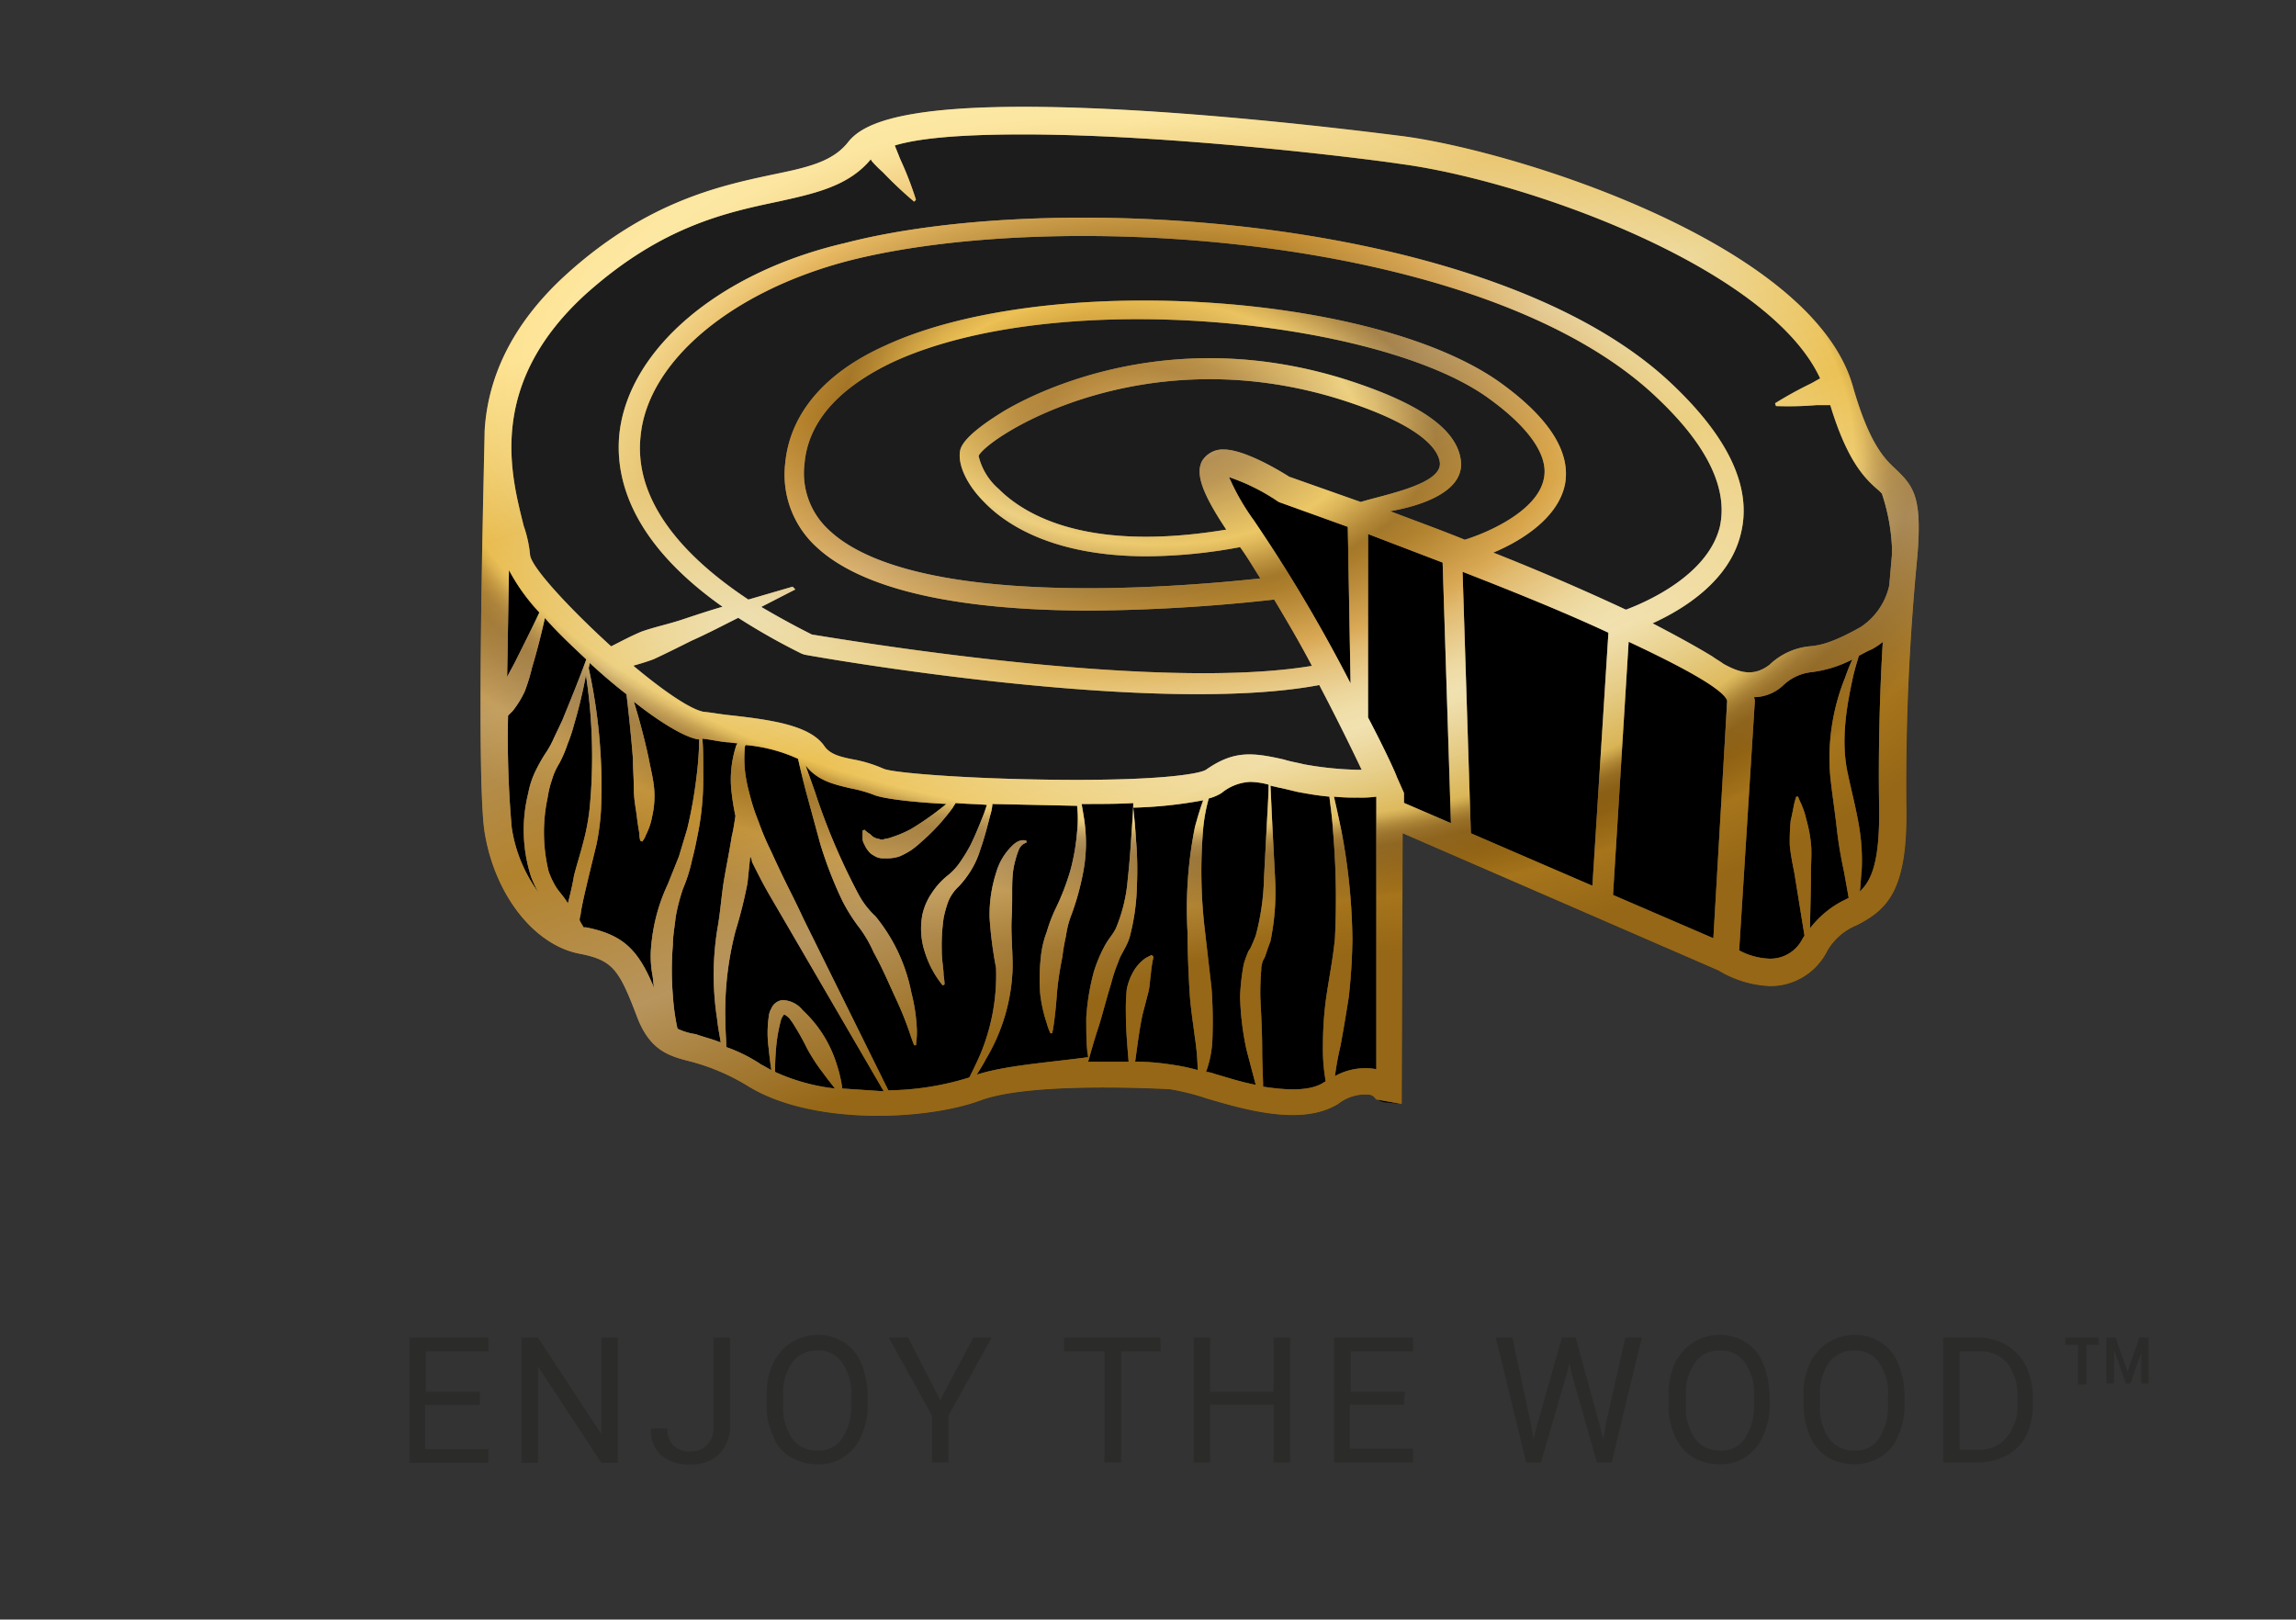<svg xmlns="http://www.w3.org/2000/svg" xmlns:xlink="http://www.w3.org/1999/xlink" width="129" height="91" fill="none" xmlns:v="https://vecta.io/nano"><rect width="100%" height="100%" fill="#333333" stroke="none"/><g clip-path="url(#C)"><path d="M26.922 78.938h-3.044v2.477h3.56v.774H23v-7.033h4.438v.774h-3.519v2.27h3.044v.723l-.041.015zm7.792 3.251h-.929l-3.56-5.418v5.418h-.929v-7.033h.929l3.56 5.418v-5.418h.929v7.033zm5.366-7.033h.929v4.954c.013.295-.035.589-.142.865a2.14 2.14 0 0 1-.477.735c-.213.2-.465.354-.74.452s-.568.137-.859.116a2.35 2.35 0 0 1-1.651-.516c-.199-.192-.353-.426-.452-.685s-.138-.536-.116-.812h.929a1.26 1.26 0 0 0 .31.929 1.32 1.32 0 0 0 .98.361c.171.007.342-.021.502-.083s.305-.157.427-.278a1.33 1.33 0 0 0 .361-1.032v-5.005zm8.669 3.715c.02.622-.103 1.24-.361 1.806a2.58 2.58 0 0 1-2.477 1.6c-.527-.002-1.043-.145-1.496-.413s-.804-.688-.98-1.187c-.258-.548-.382-1.149-.361-1.754v-.516c-.02-.622.103-1.24.361-1.806.166-.355.405-.671.701-.926s.644-.446 1.019-.558.77-.144 1.158-.092.761.184 1.094.39a2.5 2.5 0 0 1 .98 1.187 4.89 4.89 0 0 1 .361 1.806v.464zm-.929-.413c.057-.677-.126-1.353-.516-1.909a1.6 1.6 0 0 0-1.393-.671 1.67 1.67 0 0 0-.779.164c-.243.117-.453.291-.614.507a2.94 2.94 0 0 0-.516 1.858v.516c-.048.676.133 1.349.516 1.909.161.216.371.39.614.507a1.67 1.67 0 0 0 .779.164 1.55 1.55 0 0 0 1.393-.671 3.18 3.18 0 0 0 .516-1.858v-.516zm5.005.206l1.858-3.509h1.032l-2.425 4.386v2.632h-.929v-2.632l-2.425-4.386h1.084l1.806 3.509zM65.26 75.93h-2.27v6.244h-.929V75.93h-2.27v-.774h5.408v.774h.062zm7.224 6.244h-.929v-3.251h-3.56v3.251h-.929v-7.018h.929V78.2h3.56v-3.044h.929v7.018zm6.398-3.251h-3.044V81.4h3.56v.774h-4.438v-7.018h4.438v.774H75.89v2.27h3.044l-.052.723zm7.121 1.032l.155.929.206-.826 1.393-4.902h.774l1.342 4.902.206.826.155-.929 1.084-4.799h.929l-1.703 7.018h-.826l-1.445-5.109-.103-.516-.103.516-1.496 5.109h-.826l-1.703-7.018h.929l1.032 4.799zm13.416-1.084c.02.622-.103 1.24-.361 1.806a2.58 2.58 0 0 1-2.477 1.6c-.527-.002-1.043-.145-1.496-.413-.443-.283-.786-.698-.98-1.187-.258-.548-.382-1.149-.361-1.754v-.516c-.02-.622.103-1.24.361-1.806.166-.355.405-.671.701-.926s.644-.446 1.019-.558.77-.144 1.158-.092.761.184 1.094.39a2.5 2.5 0 0 1 .98 1.187 4.89 4.89 0 0 1 .361 1.806v.464zm-.877-.413c.057-.677-.126-1.353-.516-1.909a1.6 1.6 0 0 0-1.393-.671 1.67 1.67 0 0 0-.779.164c-.243.117-.453.291-.614.507a2.94 2.94 0 0 0-.516 1.858v.516c-.049.676.133 1.349.516 1.909.161.216.372.39.614.507a1.67 1.67 0 0 0 .779.164 1.55 1.55 0 0 0 1.393-.671 3.18 3.18 0 0 0 .516-1.858v-.516zm8.463.413a4.04 4.04 0 0 1-.361 1.806 2.5 2.5 0 0 1-.981 1.187c-.45.275-.969.418-1.496.413s-1.043-.145-1.497-.413c-.443-.283-.786-.698-.98-1.187-.233-.556-.356-1.152-.361-1.754v-.516c-.021-.622.103-1.24.361-1.806.166-.355.405-.671.701-.926a2.78 2.78 0 0 1 2.178-.65c.388.051.761.184 1.094.39a2.5 2.5 0 0 1 .981 1.187c.233.574.356 1.186.361 1.806v.464zm-.929-.413c.057-.677-.126-1.353-.516-1.909-.157-.22-.367-.398-.61-.515a1.6 1.6 0 0 0-.783-.156c-.269-.009-.537.047-.779.164s-.454.291-.614.507a2.94 2.94 0 0 0-.516 1.858v.516a3 3 0 0 0 .516 1.909c.16.216.371.39.614.507s.51.173.779.164a1.55 1.55 0 0 0 .786-.149c.245-.118.454-.298.607-.522.36-.551.54-1.2.516-1.858v-.516zm3.096 3.715v-7.018h1.95c.561-.005 1.112.138 1.6.413a2.87 2.87 0 0 1 1.084 1.135 4.35 4.35 0 0 1 .412 1.703v.464a3.81 3.81 0 0 1-.361 1.755 2.58 2.58 0 0 1-1.083 1.135 3.41 3.41 0 0 1-1.652.413h-1.95zm.929-6.244v5.521h.98a1.97 1.97 0 0 0 .906-.138c.287-.117.542-.299.745-.533a2.74 2.74 0 0 0 .62-1.909v-.413a2.96 2.96 0 0 0-.568-1.858 1.93 1.93 0 0 0-1.6-.671h-1.083zm7.843-.361h-.722v2.219h-.465v-2.219h-.722v-.413h1.857l.052.413zm2.425.258l-.671 1.909h-.258l-.67-1.909v1.909h-.424v-2.58h.516l.671 1.909.671-1.909h.516v2.58h-.413v-1.909h.062z" fill="#2b2b2a"/><path d="M104.109 21.728c.931 3.259 1.81 4.087 2.431 4.656 1.035.983 1.449 1.656 1.19 4.863a133.5 133.5 0 0 0-.621 13.968c.104 4.863-1.086 5.898-2.793 6.777-.699.283-1.283.794-1.656 1.449a3.57 3.57 0 0 1-3.208 1.966 6.05 6.05 0 0 1-2.897-.88L78.81 46.819l-.052 15.21-.931-.093c-.259 0-.606-.291-.669-.336s-.135-.075-.21-.088a2.45 2.45 0 0 0-1.759.517c-2.018 1.242-5.122.362-7.398-.31-.675-.228-1.367-.401-2.069-.517-2.069-.103-8.071-.31-10.606.621-3.052 1.138-9.519 1.449-13.141-.828-.982-.597-2.045-1.05-3.156-1.345-1.242-.31-2.328-.621-3.052-2.587-.983-2.587-1.345-3.104-3.156-3.466-2.587-.466-4.811-3.311-5.38-6.829-.517-3.259 0-21.781 0-22.557.155-2.69 1.293-5.846 4.708-8.898 4.449-3.984 8.485-4.863 11.382-5.484 2.018-.414 3.466-.724 4.346-1.862.672-.828 2.38-1.966 9.83-1.966 8.381 0 19.297 1.397 21.367 1.656 6.519.88 23.022 6.105 25.247 14.072z" fill="#000"/><path d="M28.42 22.36c.828-3.311 2.587-5.346 3.363-5.95l4.656-3.104 8.278-3.104 3.88-1.552 2.587-1.552h12.675c.621 0 11.296 1.035 16.555 1.552l13.968 4.656 8.019 6.208 2.846 6.467c.259.776 1.552 2.587 2.069 3.104s-1.034 5.691-1.293 6.208-3.88 1.552-4.398 2.069c-.413.414-2.759 1.035-3.88 1.293l-2.587-1.811-25.868-10.864-1.035.517 9.571 17.849h-2.069l-5.432-.776c-1.293.259-3.984.776-4.397.776-.517 0-11.382.517-12.416 0s-4.915-.517-6.208-.776-3.363-1.811-3.88-2.069c-.414-.207-3.621-.604-5.174-.776-.431-.604-2.173-2.432-5.691-4.915-4.398-3.104-5.174-9.312-4.139-13.451z" fill="#d9d9d9" fill-opacity=".13"/><g fill-rule="evenodd"><use xlink:href="#D" fill="#1d1d1b"/><use xlink:href="#D" fill="#9b9b9b" fill-opacity=".2"/><use xlink:href="#D" fill="url(#A)"/><use xlink:href="#D" fill="url(#B)" fill-opacity=".5"/></g></g><defs><linearGradient id="A" x1="65.669" y1="6.062" x2="81.966" y2="48.485" gradientUnits="userSpaceOnUse"><stop stop-color="#fbd982"/><stop offset=".2" stop-color="#d49d33"/><stop offset=".4" stop-color="#ddc79b"/><stop offset=".6" stop-color="#d9a83f"/><stop offset=".8" stop-color="#e3cc9e"/><stop offset="1" stop-color="#a07011"/></linearGradient><radialGradient id="B" cx="0" cy="0" r="1" gradientUnits="userSpaceOnUse" gradientTransform="matrix(-53.546,-3.621,2.029,-30.007,64.117,23.652)"><stop stop-color="#d69c47"/><stop offset=".1" stop-color="#8c5e1c"/><stop offset=".13" stop-color="#9c6f27"/><stop offset=".17" stop-color="#c59c43"/><stop offset=".23" stop-color="#fedb6b"/><stop offset=".25" stop-color="#dfba57"/><stop offset=".29" stop-color="#8f6724"/><stop offset=".31" stop-color="#704710"/><stop offset=".36" stop-color="#986926"/><stop offset=".43" stop-color="#d69c47"/><stop offset=".46" stop-color="#e4bb71"/><stop offset=".5" stop-color="#f0d596"/><stop offset=".53" stop-color="#f8e8b0"/><stop offset=".56" stop-color="#fdf4bf"/><stop offset=".59" stop-color="#fff8c5"/><stop offset=".62" stop-color="#fff4ba"/><stop offset=".68" stop-color="#ffeb9c"/><stop offset=".75" stop-color="#fedb6b"/><stop offset=".76" stop-color="#e0bc58"/><stop offset=".77" stop-color="#b8923e"/><stop offset=".78" stop-color="#99712a"/><stop offset=".79" stop-color="#825a1c"/><stop offset=".81" stop-color="#704710"/><stop offset=".84" stop-color="#7d5215"/><stop offset=".89" stop-color="#a17023"/><stop offset=".9" stop-color="#ab7927"/><stop offset="1" stop-color="#8c5e1c"/></radialGradient><clipPath id="C"><path fill="#fff" d="M0 0h129v91H0z"/></clipPath><path id="D" d="M106.54 26.384c-.621-.569-1.5-1.397-2.431-4.656C101.884 13.76 85.38 8.535 78.862 7.656 76.792 7.397 65.876 6 57.495 6c-7.45 0-9.157 1.138-9.83 1.966-.88 1.138-2.328 1.449-4.346 1.862-2.897.621-6.933 1.5-11.382 5.484-3.415 3.052-4.553 6.208-4.708 8.898 0 .776-.517 19.297 0 22.557.569 3.518 2.794 6.363 5.38 6.829 1.811.362 2.173.88 3.156 3.466.724 1.966 1.811 2.276 3.052 2.587 1.111.295 2.174.748 3.156 1.345 3.621 2.276 10.088 1.966 13.141.828 2.535-.931 8.536-.724 10.606-.621.703.116 1.395.289 2.069.517 2.276.673 5.38 1.552 7.398.31a2.45 2.45 0 0 1 1.759-.517c.076.013.148.044.21.088s.115.103.152.17l1.449.259.052-15.21 17.745 7.709c.876.534 1.873.836 2.897.88a3.57 3.57 0 0 0 3.208-1.966c.373-.655.957-1.165 1.656-1.449 1.707-.88 2.897-1.914 2.793-6.777a133.5 133.5 0 0 1 .621-13.968c.259-3.208-.155-3.88-1.19-4.863zm-73.547-9.933c4.191-3.725 7.76-4.501 10.709-5.122 2.121-.466 3.984-.88 5.225-2.38 0 .052.052.052.052.103.194.22.401.427.621.621a22.89 22.89 0 0 0 1.759 1.656l.103-.103c-.244-.777-.538-1.537-.88-2.276l-.31-.776c1.19-.362 3.311-.621 7.191-.621 8.329 0 19.142 1.345 21.212 1.656 7.036.931 20.694 5.794 23.591 12.054-.207.104-.362.207-.569.31-.674.328-1.33.69-1.966 1.087l.052.155a19.15 19.15 0 0 0 2.276-.052h.776c.983 3.259 2.018 4.191 2.742 4.811l.155.155c.333.986.524 2.013.569 3.052v.362l-.155 1.759c-.213.955-.788 1.789-1.604 2.328-1.655.931-2.328 1.035-2.897 1.086-.836.089-1.618.453-2.225 1.035-.88.672-1.656.466-2.587-.052-.207-.155-.414-.259-.621-.414-.931-.569-2.07-1.19-3.363-1.863 1.707-.776 4.346-2.38 4.967-5.07.621-2.535-.673-5.329-3.829-8.329-9.83-9.416-34.507-11.071-46.51-7.967-7.139 1.656-12.158 6.001-12.675 10.709-.259 2.535.672 6.105 5.794 9.726-.724.207-1.5.466-2.276.724s-1.552.414-2.276.673c-.621.259-1.19.569-1.707.828-2.276-2.069-4.449-4.397-4.553-5.122-.052-.565-.174-1.121-.362-1.655-.672-2.742-2.173-7.916 3.57-13.089zm63.272 36.266l-5.639-2.432.879-14.227c3.207 1.5 5.329 2.69 5.536 3.311l-.776 13.348zm-23.022-9.778c-.414-.103-.776-.155-1.086-.259-1.811-.414-2.845-.517-4.397.569-.311.207-2.225.569-7.243.569-5.329 0-10.244-.362-10.864-.621a7.57 7.57 0 0 0-1.656-.517c-.828-.155-1.345-.31-1.656-.724-.776-1.19-2.949-1.5-5.225-1.759-.569-.052-1.086-.155-1.604-.207-.776-.155-2.328-1.242-3.932-2.587.362-.104.724-.207 1.138-.362.672-.31 1.397-.673 2.121-1.035.931-.414 1.811-.88 2.639-1.293 1.151.739 2.343 1.412 3.57 2.018l.155.052c.828.155 19.608 3.466 28.92 1.707 1.086 2.069 1.914 3.777 2.38 4.76h-.31a19.03 19.03 0 0 1-2.949-.31zM44.53 32.964l-2.483.724c-4.294-2.845-6.415-6.001-6.053-9.209.414-4.19 5.122-8.122 11.692-9.83 11.744-3.001 35.853-1.449 45.424 7.709 2.846 2.69 3.984 5.122 3.518 7.243-.672 2.69-4.035 4.191-5.277 4.656a133.84 133.84 0 0 0-7.45-3.208c1.604-.672 3.673-1.966 4.035-3.88.31-1.811-.931-3.725-3.673-5.691-7.139-5.07-25.557-6.208-34.507-2.069-3.466 1.552-5.38 3.88-5.639 6.622-.099.856.003 1.723.3 2.531s.779 1.537 1.408 2.125c3.052 2.897 9.623 3.621 15.469 3.621a99.66 99.66 0 0 0 10.295-.621c.776 1.293 1.5 2.535 2.121 3.725-8.95 1.5-26.747-1.552-28.092-1.759-1.035-.517-1.966-1.035-2.846-1.552l1.914-.983-.155-.155zM70.45 29.24a12.77 12.77 0 0 1-1.397-2.432 11.27 11.27 0 0 1 2.638 1.293l.155.104 3.88 1.397.155 8.795c-1.624-3.16-3.438-6.218-5.432-9.157zm2.018-2.432c-.569-.362-2.535-1.552-3.725-1.552-.235-.008-.468.045-.676.154s-.385.27-.513.467c-.414.724 0 1.863 1.345 3.88-7.812 1.293-11.33-.828-12.779-2.276a3.54 3.54 0 0 1-1.138-1.863c.414-.983 9.054-6.726 20.384-3.156 4.708 1.5 5.484 2.897 5.536 3.57.052 1.19-3.104 1.759-4.449 2.173l-3.984-1.407v.01zm9.623-.776c-.103-1.811-2.173-3.311-6.312-4.656-9.83-3.156-17.331.517-19.349 1.707-.672.414-2.328 1.449-2.483 2.225s.362 1.914 1.345 2.897c1.242 1.293 3.932 3.052 9.157 3.052a29.13 29.13 0 0 0 5.225-.517c.414.569.776 1.19 1.138 1.759-4.294.466-19.504 1.811-24.264-2.742a4.33 4.33 0 0 1-1.345-3.725c.207-2.328 1.914-4.242 4.967-5.691 9.209-4.242 27.161-2.431 33.369 1.966 2.328 1.656 3.466 3.259 3.208 4.553-.31 1.759-2.949 3.001-4.449 3.466-1.397-.569-2.846-1.086-4.191-1.604 1.5-.259 4.035-.983 3.984-2.69zm8.278 9.519l-.9 14.217-6.829-2.949-.466-14.693c3.052 1.19 5.846 2.328 8.174 3.414l.021.01zm-61.772-3.518c.461.866 1.035 1.666 1.707 2.38-.31.673-.828 1.707-1.345 2.742-.155.31-.31.569-.466.88l.103-6.012v.01zm.155 14.486a57.29 57.29 0 0 1-.207-6.312l.259-.259a5.54 5.54 0 0 0 .672-1.087c.169-.438.307-.888.414-1.345a38.1 38.1 0 0 0 .724-2.794c.673.776 1.5 1.552 2.328 2.328-.414 1.138-.88 2.276-1.345 3.415l-.466.983a5.39 5.39 0 0 1-.517.931 9.32 9.32 0 0 0-.569 1.035c-.167.363-.289.745-.362 1.138-.389 1.553-.335 3.184.155 4.708.117.303.255.597.414.88-.789-1.07-1.304-2.317-1.5-3.632v.01zm3.156 4.242c-.207-.362-.517-.673-.673-.931-.169-.278-.307-.573-.414-.88-.328-1.358-.345-2.773-.052-4.139.049-.334.128-.663.238-.983a3.67 3.67 0 0 1 .414-.931c.186-.348.342-.712.466-1.086a8.91 8.91 0 0 0 .362-1.087c.273-.919.497-1.851.672-2.794a30.37 30.37 0 0 1 .207 7.502 12.46 12.46 0 0 1-.362 1.914c-.155.621-.362 1.242-.517 1.862-.083.507-.207 1.024-.341 1.542v.01zm.983 1.345h-.104c-.052-.103-.155-.259-.207-.362s.052-.31.052-.466c.103-.621.259-1.242.414-1.914l.466-1.914a13.46 13.46 0 0 0 .259-2.018c.107-2.644-.126-5.29-.693-7.874 0-.104.052-.207.052-.31.672.621 1.397 1.242 2.069 1.759.103.88.259 2.276.362 3.621 0 .569.052 1.138.052 1.707s.103 1.035.155 1.449.103.776.155 1.035a1.43 1.43 0 0 0 .052.414l.104.052a1.15 1.15 0 0 0 .207-.362 3.79 3.79 0 0 0 .362-1.086c.115-.509.15-1.032.103-1.552-.052-.569-.207-1.138-.31-1.707a38.43 38.43 0 0 0-.828-3.156c1.5 1.19 2.897 2.018 3.621 2.121h.052a19.32 19.32 0 0 1-.155 2.121c-.115.975-.287 1.943-.517 2.897l-.466 1.552-.621 1.552c-.507 1.075-.822 2.231-.931 3.414a5.86 5.86 0 0 0 .052 1.656c.052.259.052.517.103.776-.88-2.121-1.707-3.001-3.88-3.415l.021.01zm5.173 5.691c-.133-.613-.22-1.236-.259-1.863-.078-.947-.078-1.899 0-2.845 0-.517.103-1.035.155-1.552.096-.545.234-1.081.414-1.604.227-.533.4-1.088.517-1.655.155-.569.259-1.138.362-1.656a16.03 16.03 0 0 0 .259-3.001c0-.879 0-1.604-.052-2.121.466.052.88.155 1.397.207.207 0 .362.052.569.052-.005.039-.024.076-.052.104a6.15 6.15 0 0 0-.259 2.742 12.41 12.41 0 0 0 .207 1.242c-.052.31-.103.724-.207 1.138-.103.673-.259 1.449-.414 2.328s-.207 1.759-.362 2.69c-.301 1.727-.318 3.492-.052 5.225.052.517.155.983.207 1.345-.517-.207-.983-.31-1.397-.466-.359-.048-.708-.153-1.035-.31zm6.415-.414a15.07 15.07 0 0 1 .88 1.552c.257.471.551.921.88 1.345.259.362.517.672.672.88a11.08 11.08 0 0 1-3.363-.931c0-.259 0-.724.052-1.293a8.82 8.82 0 0 1 .259-1.552c.052-.259.259-.466.207-.362-.052-.062.259.093.393.352l.021.01zm2.845 3.777c-.062-.457-.166-.907-.31-1.345-.358-1.168-1.018-2.221-1.914-3.052a1.49 1.49 0 0 0-1.138-.569c-.136.015-.265.066-.374.148s-.195.191-.247.317a1.16 1.16 0 0 0-.155.517 6.26 6.26 0 0 0 0 1.707c.052.517.104.931.155 1.242-.207-.103-.362-.207-.569-.31-.611-.409-1.272-.74-1.966-.983 0-.414-.052-.88-.052-1.5a17.99 17.99 0 0 1 .569-5.018 25.55 25.55 0 0 0 .673-2.69l.155-1.5c.057.094.093.2.104.31.31.621.621 1.242.983 1.862l1.087 1.863 5.329 9.157-2.328-.155zm7.553-.776c.155-.259.362-.569.517-.879a10.55 10.55 0 0 0 1.5-5.174c0-1.035-.103-1.914-.052-2.794s0-1.655.052-2.328a4.45 4.45 0 0 1 .155-.88 4.32 4.32 0 0 1 .207-.621c.039-.087.096-.164.167-.227a.66.66 0 0 1 .247-.136v-.103s-.31-.155-.724.207a3.41 3.41 0 0 0-.983 1.604 7.69 7.69 0 0 0-.362 2.535c.063.938.184 1.871.362 2.794a11.51 11.51 0 0 1-.931 4.967 28.42 28.42 0 0 1-.569 1.19c-1.474.462-3.008.706-4.553.724l-4.76-9.623c-.31-.673-.621-1.293-.931-1.914a57.38 57.38 0 0 1-.88-1.863c-.276-.554-.518-1.124-.724-1.707a11.45 11.45 0 0 1-.517-1.604 8.09 8.09 0 0 1-.259-1.397c-.026-.362-.026-.725 0-1.087-.002-.072.016-.144.052-.207a8.92 8.92 0 0 1 2.949.776 46.99 46.99 0 0 0 .466 1.914l.776 2.846a22.64 22.64 0 0 0 1.242 3.208 9.79 9.79 0 0 0 .983 1.552c.308.418.568.869.776 1.345.517.931.88 1.811 1.242 2.587a18.65 18.65 0 0 1 .776 1.914 14.55 14.55 0 0 0 .259.724h.103c.038-.274.055-.551.052-.828-.026-.716-.13-1.427-.31-2.121-.306-1.576-.999-3.052-2.018-4.294a4.76 4.76 0 0 1-.983-1.293 36.42 36.42 0 0 1-2.431-5.743l-.517-1.449c.673.88 1.655 1.086 2.535 1.293.441.083.874.204 1.293.362.466.207 2.069.414 4.087.517a16.16 16.16 0 0 1-1.966 1.397 6.21 6.21 0 0 1-1.086.466 1.6 1.6 0 0 1-.414.103.33.33 0 0 1-.31 0c-.11-.011-.216-.046-.31-.103-.104-.052-.155-.155-.259-.207-.092-.061-.179-.131-.259-.207l-.104.052v.362c-.01.145.026.29.104.414.084.196.207.372.362.517.114.08.235.149.362.207a1.03 1.03 0 0 0 .414.052c.28.017.561-.018.828-.103a4.27 4.27 0 0 0 .673-.362c.2-.142.39-.298.569-.466.656-.57 1.246-1.212 1.759-1.914.052-.103.103-.155.155-.259.569.052 1.19.052 1.759.104l-.155.466c-.207.517-.466 1.19-.776 1.811a8.99 8.99 0 0 1-.569.931 3.4 3.4 0 0 1-.724.776c-.343.279-.64.611-.88.983a3.47 3.47 0 0 0-.517 1.19 4.21 4.21 0 0 0 .155 2.173c.212.659.546 1.273.983 1.811l.103-.052a3.48 3.48 0 0 0-.052-.517c0-.362-.104-.828-.104-1.397-.016-.605.019-1.211.104-1.811a6.26 6.26 0 0 1 .259-.931c.129-.313.322-.596.569-.828a5.4 5.4 0 0 0 .776-1.035 4.91 4.91 0 0 0 .466-1.086c.259-.724.414-1.397.569-1.966a2.67 2.67 0 0 0 .103-.569l4.76.103a6.72 6.72 0 0 1 0 1.449 12.15 12.15 0 0 1-.362 2.121c-.225.783-.519 1.545-.88 2.276a8.79 8.79 0 0 0-.466 1.242 5.46 5.46 0 0 0-.31 1.242 11.38 11.38 0 0 0-.052 2.276 8.31 8.31 0 0 0 .362 1.604 3.62 3.62 0 0 0 .207.569h.103s.052-.259.103-.621a25.6 25.6 0 0 0 .155-1.552c.052-.673.155-1.345.31-2.121.048-.4.117-.797.207-1.19a5.05 5.05 0 0 1 .31-1.19c.296-.807.521-1.637.673-2.483.134-.751.169-1.516.103-2.276-.052-.621-.155-1.086-.207-1.449 1.086 0 2.069 0 2.897-.052 0 .414-.052 1.035-.103 1.811s-.104 1.552-.207 2.483a8.94 8.94 0 0 1-.621 2.638c-.155.414-.466.673-.724 1.19-.234.446-.424.914-.569 1.397-.222.829-.361 1.678-.414 2.535 0 .724 0 1.345.052 1.811 0 .155.052.31.052.414-2.328.31-4.656.466-6.26.983zm8.898-.724c.103-.672.207-1.655.414-2.639l.31-1.19c.103-.362.103-.724.155-1.035.026-.348.078-.694.155-1.035l-.103-.104-.31.155c-.244.166-.455.377-.621.621a3.28 3.28 0 0 0-.466 1.138 11.25 11.25 0 0 0-.052 1.345c0 1.035.103 2.069.155 2.742h-2.276c.103-.362.31-1.138.621-2.069.207-.672.414-1.5.672-2.328.107-.424.245-.839.414-1.242.104-.362.466-.828.621-1.345.257-.963.396-1.953.414-2.949a19.86 19.86 0 0 0-.052-2.535 34.93 34.93 0 0 0-.155-1.811c1.32-.032 2.634-.171 3.932-.414-.155.414-.311.931-.466 1.5-.39 1.958-.529 3.957-.414 5.95 0 1.086.052 2.173.104 3.156s.207 1.914.31 2.742c.093.599.144 1.204.155 1.811a11.13 11.13 0 0 0-1.5-.31 13.77 13.77 0 0 0-2.018-.165v.01zm3.984.569c.224-.614.347-1.261.362-1.914.033-.931.016-1.864-.052-2.794l-.362-3.156c-.238-1.94-.272-3.899-.103-5.846.054-.56.158-1.114.31-1.656a2.55 2.55 0 0 0 .724-.31 2.73 2.73 0 0 1 1.604-.621 4.18 4.18 0 0 1 1.035.155c0 .517-.052 1.293-.103 2.276l-.155 2.949a13.77 13.77 0 0 1-.466 3.259c-.103.259-.207.517-.311.724l-.103.155-.103.259c-.059.153-.111.308-.155.466-.114.598-.183 1.203-.207 1.811a15.87 15.87 0 0 0 .362 3.001l.517 1.966c-.828-.155-1.604-.414-2.328-.621a1.51 1.51 0 0 0-.466-.103zm3.207.828c0-.517-.052-1.242-.052-2.121s-.052-1.862-.103-2.897c-.009-.518.008-1.036.052-1.552-.004-.123.013-.245.052-.362 0-.052.052-.207.052-.155l.104-.207c.103-.31.207-.621.31-.88a13.78 13.78 0 0 0 .259-3.518l-.155-3.001-.104-2.225c.155.052.259.052.414.103.31.052.673.155 1.138.259.569.104 1.138.207 1.759.259.052.466.155 1.138.207 1.966.169 1.996.203 4.001.104 6.001-.104 1.086-.31 2.121-.466 3.156s-.207 2.018-.207 2.845c-.015.676.037 1.352.155 2.018-.052.052-.103.052-.155.103-.776.466-2.018.414-3.363.207zm4.035-.569a15.37 15.37 0 0 1 .31-1.707c.155-.828.31-1.759.466-2.742.124-1.082.193-2.17.207-3.259-.023-2.049-.231-4.093-.621-6.105-.155-.776-.31-1.449-.414-1.914.447.043.896.06 1.345.052a6.28 6.28 0 0 0 1.035-.052v15.314c-.806-.146-1.638-.004-2.349.404l.021.01zm3.88-15.934l-.414-.931c0-.052-.569-1.345-1.604-3.311V30.005l4.191 1.604.466 14.641-2.638-1.138v-.569.01zm22.816 7.605c0-.828.051-1.966.051-3.156 0-.517.052-1.087 0-1.604-.046-.455-.133-.905-.258-1.345-.072-.32-.176-.632-.311-.931a3.16 3.16 0 0 1-.155-.362h-.103s-.052.155-.104.362-.103.569-.207.983a11.63 11.63 0 0 0-.051 1.397c.051.517.155 1.035.258 1.552l.569 3.518c-.051.052-.051.104-.103.155-.169.348-.435.64-.765.842a2.02 2.02 0 0 1-1.098.296 3.92 3.92 0 0 1-1.707-.466l.879-13.969c.008-.089-.01-.179-.052-.259.617-.006 1.209-.247 1.655-.673a2.72 2.72 0 0 1 1.501-.724 6.86 6.86 0 0 0 2.38-.724c-.156.338-.294.683-.414 1.035-.708 1.755-.991 3.651-.828 5.536.103.983.259 1.966.362 2.897s.259 1.759.414 2.483l.259 1.449-.311.155c-.728.372-1.365.903-1.862 1.552zm3.88-6.881c.052 3.104-.414 4.191-1.087 4.811.052-.31.052-.724.104-1.138a11.38 11.38 0 0 0-.155-2.587c-.156-.931-.414-1.914-.621-2.897-.414-1.863-.052-3.828.259-5.277.103-.517.258-.983.362-1.345.207-.103.465-.259.724-.362.218-.12.426-.258.621-.414a124.16 124.16 0 0 0-.207 9.209z"/></defs></svg>